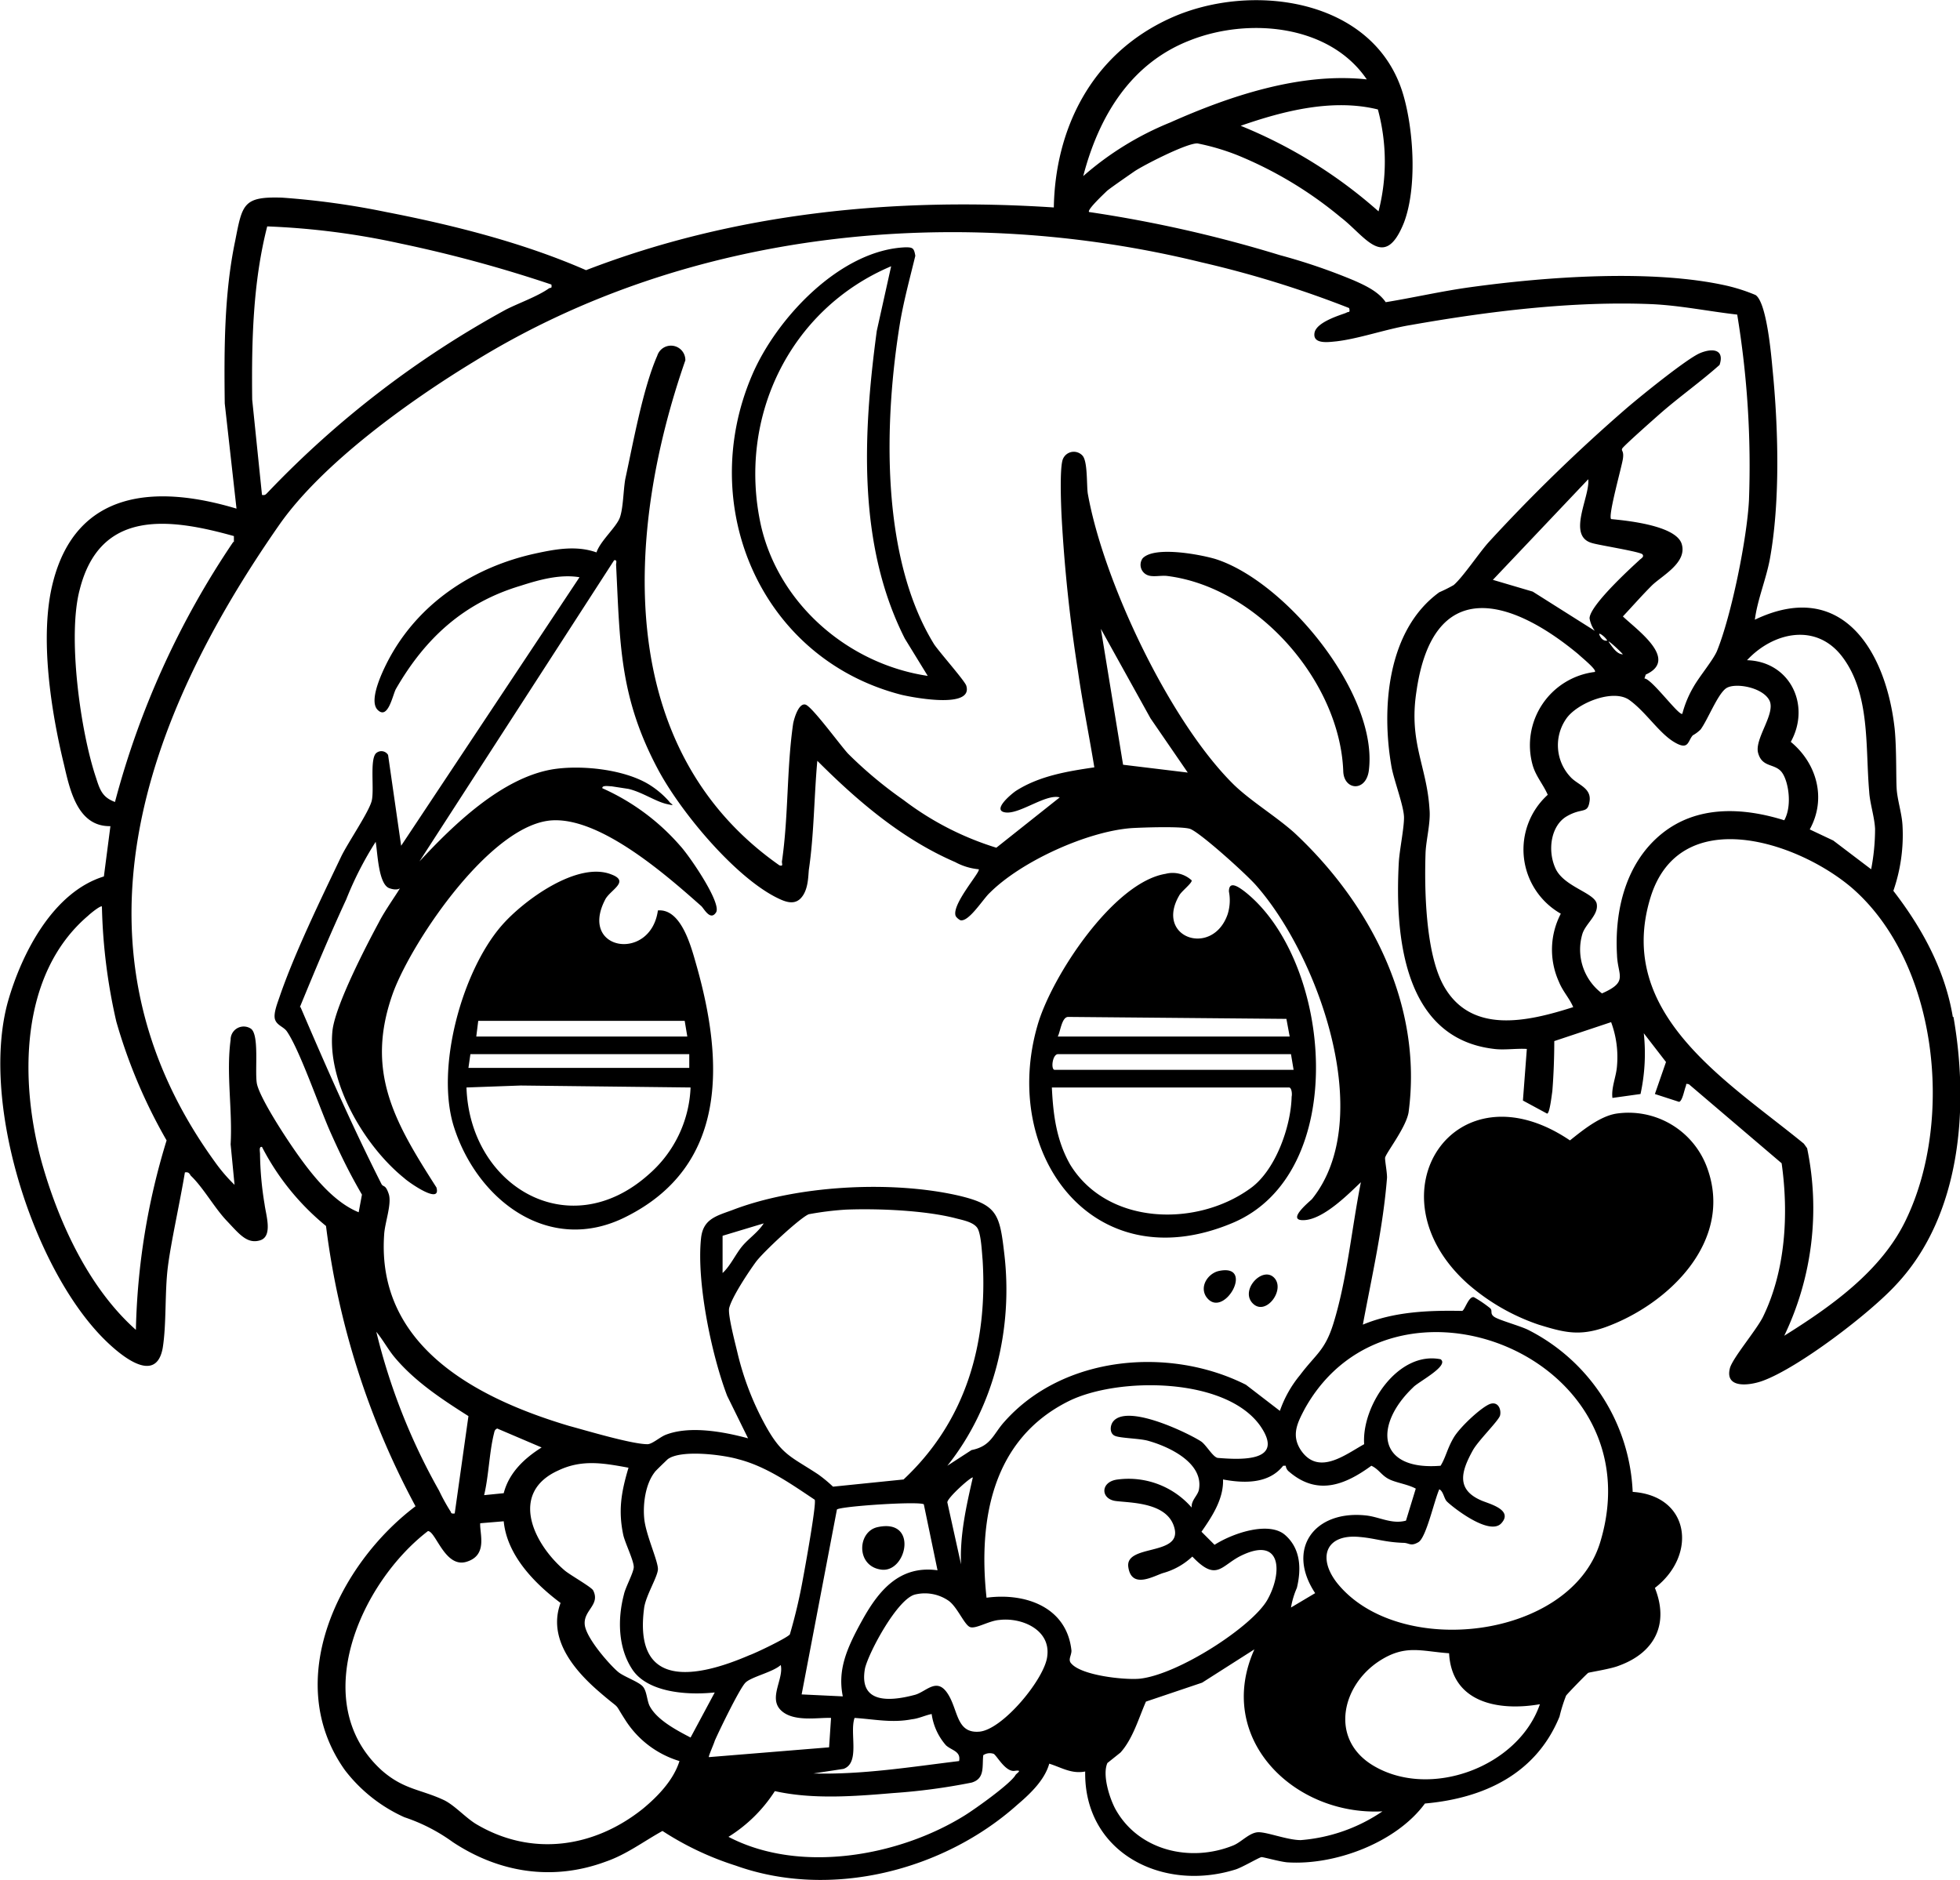 ﻿<svg preserveAspectRatio="xMidYMid meet" id="fc13eb73-f934-424f-a29e-68359339b689" data-name=" 圖層 2" xmlns="http://www.w3.org/2000/svg" width="105.8mm" height="101.5mm" viewBox="0 0 300 287.7">
  <title>1.測試版-杏仁咪魯-zq1 (1)</title>
  <path d="M98.4,276.8ZM299,155.6h-.1c-1.2-7.2-4.7-13.6-9.1-19.3a26.1,26.1,0,0,0,1.4-10c-.1-1.9-.8-3.9-.9-5.7s0-6.1-.3-9.1c-1.3-11.8-8-23.1-21.4-16.7.4-3.1,1.7-6.1,2.3-9.3,1.6-8.8,1.3-20.1.4-29.1-.2-2.2-.9-10.2-2.6-11.3a27.1,27.1,0,0,0-4.3-1.4c-11.4-2.6-27.7-1.4-39.3.2-4.4.6-8.7,1.6-13,2.3-1.1-1.6-3-2.5-4.8-3.3a90.1,90.1,0,0,0-11.4-3.9,198.5,198.5,0,0,0-29.2-6.6c-.4-.3,2.4-2.9,2.7-3.2s2.9-2.1,4.2-3,8.1-4.4,9.7-4.3a35.2,35.2,0,0,1,6.1,1.8,60.4,60.4,0,0,1,15.8,9.5c3.8,2.9,6.7,8.3,9.7.8,2-5.3,1.5-14-.1-19.5C210.5-.3,191.6-2.9,179.2,2.7s-17.7,17.3-17.9,29c-24.4-1.6-48.8.8-71.6,9.6-9.6-4.2-20.3-6.9-30.6-8.9a121.6,121.6,0,0,0-15.9-2.2c-6-.2-6.1,1-7.2,6.6-1.7,8.1-1.7,16.7-1.6,24.9l1.8,16.1C23.9,74.1,11.7,74.9,8.1,89.1,6,97.3,7.8,108.8,9.8,117c.9,3.9,2.1,9.5,7.1,9.4l-1,7.7c-7.8,2.4-12.6,11.8-14.7,19.2-4.1,14.9,3.3,38.8,13.4,50.2,2.1,2.4,9.1,9.3,10.3,2.8.6-3.7.3-8.6.8-12.5s1.8-9.6,2.6-14.4c.6-.1.7.2.9.5,1.9,1.8,3.6,4.9,5.5,6.9s3.1,3.6,5.1,3,.9-3.9.7-5.5a50.1,50.1,0,0,1-.7-7.7c0-.4-.2-1.2.3-1.1a38.2,38.2,0,0,0,9.8,12.1,122.5,122.5,0,0,0,13.7,42.9c-11.8,8.9-20.5,26.8-10.8,40.4a23.7,23.7,0,0,0,9.1,7.2,27.3,27.3,0,0,1,7.4,3.8c7.1,4.7,15.3,6,23.4,3,3.2-1.1,5.8-3.1,8.7-4.7a46,46,0,0,0,11.2,5.3c14.5,5.2,31.8.8,43.1-9.3,2-1.7,4.2-3.8,4.9-6.3,1.9.6,3.4,1.6,5.5,1.2-.2,12.4,11.8,18.5,23,15,1-.3,3.7-1.9,4-1.9s2.8.7,3.9.8c7.3.5,16.7-3,21.1-9,9-.8,17-4.5,20.6-13.3a24.2,24.2,0,0,1,1-3.2c.1-.2,3.2-3.4,3.4-3.5s3.5-.6,4.7-1.1c5.5-2,7.7-6.4,5.5-11.9,6.5-5,5.4-14.1-3.4-14.7a29.2,29.2,0,0,0-16-24.8c-1.2-.6-4.5-1.5-5.2-2s-.2-.9-.6-1.3a18.4,18.4,0,0,0-2.5-1.7c-.8-.2-1.4,2-1.8,2.1-5.1-.1-10.4.1-15.2,2.1,1.4-7.5,3.1-14.9,3.7-22.5,0-.9-.3-2.4-.3-3s3.2-4.6,3.6-7c2.2-16.4-5.8-31.9-17.5-42.8-2.8-2.5-6.6-4.8-9.2-7.3-9.8-9.6-20-31.1-22.4-44.6-.2-1.3,0-4.9-.8-5.8a1.8,1.8,0,0,0-3.1.8c-.4,1.7-.2,6.8-.1,8.7a234.2,234.2,0,0,0,2.5,23.5c.7,4.9,1.7,9.8,2.5,14.7-4.1.6-8.4,1.3-12,3.6-.6.4-3.8,3-1.6,3.3s6.2-2.9,8.3-2.3l-9.7,7.7a45.6,45.6,0,0,1-14.2-7.3,64,64,0,0,1-8.5-7.1c-1.2-1.3-5.5-7.2-6.5-7.5s-1.7,1.9-1.9,2.9c-1,6.9-.7,14-1.7,21-.1.4.3.9-.4.7-25.4-17.8-23.6-50.9-14.4-77.3a2.2,2.2,0,0,0-4.3-.7c-2.2,5-3.7,13.4-4.9,18.9-.3,1.8-.3,4.3-.8,5.8s-3,3.6-3.6,5.4c-3.1-1.1-6.3-.5-9.5.2-9,2-17,7.1-21.7,15.1-1,1.7-3.9,7.2-2.3,8.8s2.3-2.3,2.8-3.2C65.1,97.6,71,92.2,79.7,89.6c2.8-.9,6-1.8,9-1.3L61.4,129.4l-2-13.9a1.2,1.2,0,0,0-1.9-.2c-.9,1.1-.2,5.5-.6,7.2s-3.7,6.5-4.7,8.6c-3.1,6.5-7.1,14.7-9.4,21.4-.3.9-1,2.6-.7,3.5s1.3,1.1,1.8,1.8c2,2.9,5,11.7,6.7,15.5s3,6.4,4.8,9.5l-.5,2.7c-3.7-1.5-6.8-5.3-9.1-8.5s-6.2-9.3-6.5-11.3.4-7.4-.9-8.3a2,2,0,0,0-3.1,1.7c-.7,5.2.3,10.7,0,16l.6,6.2a25.2,25.2,0,0,1-3-3.5C9.2,145.1,22,110,42.8,80.2c6.6-9.4,20-19,29.9-25C105.5,35,146.8,31,183.9,40.1a159.8,159.8,0,0,1,22.6,7c.2.8-.1.5-.4.7s-4.6,1.3-4.9,3.1,2.2,1.4,3.3,1.3c3.5-.4,7.7-1.9,11.4-2.5,11.9-2.1,24.8-3.7,36.9-3.2,4.4.2,8.7,1.1,13.1,1.6a142.2,142.2,0,0,1,1.8,28.4c-.3,5.9-2.7,17.7-4.9,23.1-.6,1.4-2.7,3.9-3.6,5.5a16.2,16.2,0,0,0-1.7,4.1c-.5.4-4.7-5.4-5.8-5.4l.2-.6c5.1-2.3-1.3-6.8-3.5-8.9,1.5-1.6,2.9-3.2,4.4-4.7s5.5-3.5,4.6-6.4-8.8-3.6-10.8-3.8c-.5-.5,1.6-7.9,1.8-9.2s-.3-1.2-.1-1.6,5.3-4.9,6.1-5.6c2.9-2.5,6-4.7,8.8-7.2.8-2.4-1.1-2.6-3-1.8s-8.5,6.1-11.2,8.4A257.7,257.7,0,0,0,227.8,83c-1.5,1.7-3.9,5.3-5.3,6.5a22.6,22.6,0,0,1-2.2,1.1c-8,5.8-8.9,17.8-7.3,26.8.4,2.1,1.9,6,1.9,7.7s-.7,5-.8,6.9c-.6,11.2.7,26.9,14.6,28.5,1.5.2,3.4-.1,5,0l-.6,7.9,3.7,2c.4,0,.7-2.8.8-3.4.2-2.5.3-5.2.3-7.7l8.7-2.9a15.4,15.4,0,0,1,.9,6.7c-.1,1.6-.9,3.3-.7,4.9l4.3-.6a29.1,29.1,0,0,0,.5-9.3l3.4,4.4-1.7,4.9,3.7,1.2c.5-.1.8-1.8,1-2.3s-.1-.5.5-.4L272.7,178c1.1,7.8.6,16.5-2.9,23.6-1.1,2.1-4.5,6.1-5,7.7-.9,3.3,3.1,2.7,5,2,5.5-2,16.5-10.4,20.5-14.8,9.9-10.6,11.1-27.2,8.7-40.9ZM57.6,203.8c1,1.2,1.8,2.7,2.8,3.9,3.1,3.7,7.2,6.4,11.3,9l-2.1,14.9c-.7.1-.5-.2-.7-.4a30.7,30.7,0,0,1-1.7-3.1,94.7,94.7,0,0,1-9.6-24.3Zm40.8,73h0c-7.5,6-17.1,7.4-25.6,2.3-1.6-1-3.2-2.8-4.8-3.6-3.6-1.7-6.2-1.6-9.6-4.6-11.4-10.4-3.2-28.7,7.1-36.6,1.2,0,2.6,5.7,5.9,4.7s2-4.3,2.1-5.9l3.6-.3c.5,5.2,4.7,9.5,8.7,12.5-2,5.4,2,10.2,5.8,13.5s2.1,1.3,4.1,4.4a14.9,14.9,0,0,0,8.3,6.3c-.9,2.9-3.3,5.4-5.6,7.3Zm-24.3-48c.7-2.9.8-6.6,1.5-9.4.1-.4.1-.6.5-.8l6.8,2.9c-2.7,1.7-5,3.9-5.8,7l-3,.3ZM99.4,261h0c-.4-.9-.4-2.2-1-2.9s-2.6-1.4-3.6-2.1-5.1-5.2-5.3-7.4,2.4-3,1.3-5.2c-.2-.5-3.6-2.4-4.4-3.1-4.8-4.1-8.5-11.9-.9-15.3,3.6-1.7,6.9-1.1,10.7-.4-1.1,3.7-1.6,6.5-.8,10.3.3,1.3,1.7,4.1,1.6,5s-1.3,3.1-1.5,4.1c-1,3.8-.9,8.2,1.3,11.5s7.8,4,12.6,3.5l-3.7,6.9c-2.1-1.1-5.2-2.7-6.3-4.9Zm-.8-28.7h0c-.2-2.2.2-5.2,1.6-7,0-.1,1.9-1.9,2-2,2-1.5,8.4-.7,10.8,0,4.3,1.1,8.1,3.8,11.7,6.2.3.6-1.5,10.5-1.8,12.1a80.8,80.8,0,0,1-2,8.5c-.3.5-5.3,2.9-6.2,3.2-8.1,3.5-17.8,5.3-16.1-7.3.3-1.9,2-4.6,2.1-5.8S98.8,234.8,98.6,232.3Zm13-32.1h0c.4-1.7,3-5.6,4.1-7.1s6.8-6.8,8.1-7.3a47.6,47.6,0,0,1,5.6-.7c4.9-.2,12.1.1,16.8,1.3,1.1.3,3,.6,3.5,1.7s.6,3.7.7,4.7c.8,12.9-2.6,24.7-12.1,33.6l-10.8,1.1a21.1,21.1,0,0,0-2.3-1.9c-4.1-2.7-5.5-2.9-8-7.4a44.1,44.1,0,0,1-4.3-11.1c-.3-1.3-1.5-5.8-1.3-6.9Zm-1-5.4v-5.7l6.3-1.9c-.9,1.4-2.3,2.3-3.3,3.5S111.8,193.7,110.6,194.8Zm36.5,44.6h0l-2.1-9.5c0-.7,3.7-4,3.9-3.8-1,4.4-2,8.8-1.8,13.3Zm-16.3,23.5c3.1.2,5.7.8,8.8.2,1-.1,2-.6,3-.8a9.2,9.2,0,0,0,2.2,4.8c.9.8,2.3.9,2,2.4-7.4.9-14.8,2.1-22.3,1.9l4.6-.7c2.6-.9.9-5.5,1.7-7.8Zm-1.8-3.3-6.3-.3,5.4-28.3c.5-.5,12.5-1.3,13.3-.8l2.1,10.1c-5.8-.8-9,3.1-11.5,7.6S128.2,255.6,129,259.6Zm-19.6,6.8c.7-1.6,3.8-8,4.7-8.9s4.2-1.6,5.4-2.7c.5,2.1-1.9,5,0,6.9s5.8,1.1,7.7,1.2l-.3,4.5-18.4,1.5C108.4,268.8,109.3,266.8,109.4,266.4Zm46,5.3c-.9,1.4-6.1,5.1-7.7,6.1-10.1,6.3-25.3,9-36.2,3.3a22.6,22.6,0,0,0,7.1-7c5.8,1.3,12.2.8,18.1.3a93.7,93.7,0,0,0,12-1.6c2.1-.6,1.6-2.5,1.8-4.2a1.8,1.8,0,0,1,1.6-.2c.5.3,1.8,2.8,3.2,2.6s.2.4.1.7Zm4.9-18.3c-.3,3.4-6.8,11.3-10.4,11.6s-3.2-3.4-4.9-5.9-3.3-.1-5.1.3c-3.8,1-8.5,1.3-7.5-4.1.6-2.5,5-10.7,7.7-11.3a6.4,6.4,0,0,1,5,.9c1.4.9,2.5,3.8,3.4,4.1s2.9-1,4.5-1.1c3.4-.4,7.8,1.5,7.3,5.5Zm3.7,1.2h0c-.6-.6,0-1.2,0-2-.7-6.7-7.1-8.9-13-8.1-1.3-12,.9-24.3,12.6-30.1,7.5-3.7,24-3.7,29.3,3.8,3.8,5.5-2.8,5.2-6.5,4.9-.7-.1-1.6-1.7-2.4-2.4s-11.2-6.1-13.6-3.2c-.5.6-.6,1.8.2,2.2s3.9.4,5.2.8c3.2.9,8.5,3.4,7.7,7.5-.2.9-1.2,1.6-1.1,2.7a12.8,12.8,0,0,0-11.3-4.3c-2.7.3-2.7,3-.3,3.3s8.1.2,9,4.3-7.6,2.3-7.1,5.8,4,1.3,5.4.9a10.7,10.7,0,0,0,4.4-2.5c3.8,4,4.4,1.3,7.6-.2,6.1-2.9,6.2,2.7,3.9,6.8s-13.7,11.5-19.6,12.1c-2.4.2-8.8-.5-10.4-2.3Zm37.3-10.8h0l-3.7,2.2a12.7,12.7,0,0,1,.9-3c.7-2.9.6-6-1.8-8.1s-7.8-.4-10.8,1.5l-2-2c1.6-2.3,3.4-5,3.3-8,3.2.6,7,.7,9.2-2.1h.4a1.3,1.3,0,0,0,.5.9c4.3,3.7,8.5,2.1,12.6-.9,1.1.5,1.5,1.4,2.6,2s2.9.8,4.2,1.5l-1.5,4.9c-2.2.6-4.1-.6-6.2-.8C201.2,231.1,196.8,237,201.3,243.8Zm-2.2,37.8h0c-2.1,0-5.3-1.3-6.6-1.2s-2.5,1.5-3.7,2c-6.6,2.7-14.6.8-18.1-5.6-.9-1.7-2-5.2-1.2-7l2-1.6c1.9-2.1,2.8-5.3,3.9-7.8l8.6-2.9,8-5.1c-6.1,13.6,6,25.5,19.6,24.8a25.8,25.8,0,0,1-12.5,4.4Zm11.1-11.4h0c-6.7-4-4.9-12.2.9-16,4-2.6,6.4-1.5,10.7-1.2.4,7.6,7.6,8.9,13.9,7.8-3.3,9.6-16.8,14.6-25.5,9.4Zm34.7-34.1h0c-4.6,14.8-30.8,17.8-40.2,6.2-3.1-3.9-1.8-7.6,3.4-7.1,2.4.2,3.8.8,6.7.9.9,0,1.1.6,2.3-.1s2.4-6.3,3.2-8.1c.6.3.7,1.3,1.1,1.8s6.5,5.5,8.4,3.4-2-3-3.1-3.5c-3.9-1.7-3-4.5-1.3-7.6.8-1.5,4-4.6,4.2-5.4s-.2-2.1-1.4-1.8-4.7,3.5-5.7,5.2-1.2,3-2,4.3c-9.8.8-10.2-6.3-4.2-12,.7-.8,5.6-3.3,4.2-4.3-6.5-1.3-12.1,7.1-11.7,13-2.9,1.6-7,4.9-9.7.9-1.5-2.3-.5-4.2.6-6.3,13.4-24.1,54-8.1,45.2,20.5ZM176.1,109.9l5.7,8.3-9.9-1.2-3.4-20.8ZM46,154.1h-.1c2.3-5.6,4.6-11.1,7.1-16.5a52,52,0,0,1,4.5-8.8c.3,1.6.4,6.5,2.1,7.1s1.9-.5,1.5.2-2.3,3.4-3.1,5c-2,3.7-6.6,12.6-7.1,16.5-.9,8,4.9,17.8,11,22.7.5.5,5.7,4.2,4.9,1.4-6.4-10-11-17.8-6.6-29.9,3-8,15.2-26.1,24.6-26.3,7.4-.2,17.2,8.4,22.5,13.1.4.3,1.4,2.4,2.3,1s-4.1-8.7-5.5-10.2a34.2,34.2,0,0,0-11.9-8.8c-.1-.5,1-.3,1.4-.3l2.6.4c2.1.5,4.1,1.9,5.8,2.3s.6,0,.4-.4a13.7,13.7,0,0,0-3.1-2.6c-3.8-2.3-10.3-3-14.7-2.3-7.8,1.3-15.2,8.5-20.4,14.1L94,85.7c.5-.1.3.4.3.7.6,12,.5,20.1,6.3,31.1,3.4,6.5,11.7,16.5,18.2,19.8,1.2.6,2.7,1.3,3.8.1s1.1-3.2,1.2-4.3c.8-5.4.8-11.2,1.3-16.7,6.2,6.2,13,12,21.1,15.5a9.4,9.4,0,0,0,3.6,1.1c.4.3-4.3,5.5-3.5,7.2a1.9,1.9,0,0,0,.7.6c1.3.3,3.5-3.3,4.5-4.2,4.8-4.8,14.9-9.4,21.7-9.9,1.7-.1,7.5-.3,8.9.1s8.5,6.8,10.1,8.6c9.5,10.7,18.6,35.7,8.6,48.1-.4.4-4.1,3.4-1.1,3.2s6.8-4.1,8.6-5.8c-1.4,7-2.1,14.8-4.2,21.6-1.3,4.2-2.7,4.7-5.1,7.9a17.7,17.7,0,0,0-3.1,5.5l-5.2-4c-11.7-5.9-28-4.5-37,5.7-1.7,1.9-2,3.7-5,4.3l-3.7,2.4c7.2-9,10.1-21.1,8.7-32.6-.7-6-1.1-7.4-7.2-8.8-10.3-2.3-24.7-1.5-34.5,2.3-2.5.9-4.4,1.4-4.7,4.3-.7,6.7,1.6,17.8,4,24.1l3.2,6.5c-3.7-1-9-2-12.7-.5-.9.4-2,1.4-2.7,1.4-2.4,0-9.4-2.1-12-2.8C73,214,57.6,206,58.8,188.9c.1-1.8,1.2-4.7.7-6.2s-.8-1-1.1-1.5c-4.5-8.9-8.5-18-12.4-27.1ZM25.5,174.5h0a105.9,105.9,0,0,0-4.7,29C13.6,197.1,9,187.1,6.4,177.9c-3.4-12.3-3.5-28.8,7.1-37.8.3-.3,1.9-1.6,2.1-1.4a86.5,86.5,0,0,0,2.2,17.6A80.9,80.9,0,0,0,25.5,174.5ZM35.7,82.9a130.3,130.3,0,0,0-18.1,39.8c-1.9-.7-2.3-1.8-2.9-3.7-2.4-7.1-4.4-21.7-2.5-28.8,3.1-12.3,13.6-11,23.6-8.2v.9ZM84,44.1h0c-1.7,1.2-4.5,2.2-6.5,3.2A149,149,0,0,0,41,75.3c-.3.3-.4.5-.9.4L38.6,61.1c-.1-8.9.1-17.9,2.3-26.5a115.1,115.1,0,0,1,20.3,2.6,203.6,203.6,0,0,1,23.2,6.3C84.5,44.2,84.3,43.9,84,44.1ZM210.9,16.7a30.6,30.6,0,0,1,.1,15.6,73.2,73.2,0,0,0-21.1-13.1C196.5,16.9,204,15,210.9,16.7ZM182.2,6.1c8.9-3.5,21.3-2.4,27,6-10.1-1.1-20.9,2.5-30.1,6.6a46.9,46.9,0,0,0-13.3,8.2C168.2,17.7,173.1,9.6,182.2,6.1ZM282,100.5c4.3,5.7,3.5,13.8,4.1,20.6.1,1.8.8,3.8.9,5.7a32.6,32.6,0,0,1-.6,6.2l-5.8-4.4-3.6-1.7c2.6-4.7,1.1-10.1-2.9-13.4,3.1-5.6-.1-12.3-6.7-12.5,4-4.3,10.6-5.8,14.6-.5ZM243.1,73.3h0c.3,2.7-3.4,8.8.7,9.8,1,.3,7.3,1.3,7.6,1.7s-.2.6-.5.9-7.6,6.8-7.6,8.9a4.6,4.6,0,0,0,.8,1.9l-9.5-6-6.1-1.8,14.6-15.4Zm5.3,26.8c-.9,0-1.6-1.1-2.1-1.8S247.9,99.5,248.4,100.1ZM246,98c-.6.1-1-.4-1.2-.9S245.8,97.5,246,98Zm-25.1,52.7h0c-2.7-5-2.9-14.6-2.7-20.3.1-2,.8-4.6.6-6.6-.4-6.6-3.2-10.2-2-18,2.5-17.5,14.1-14.6,24.8-5.7.4.4,2.9,2.4,2.5,2.7a11.3,11.3,0,0,0-9.5,14.3c.5,1.7,1.6,2.9,2.3,4.5a11.3,11.3,0,0,0,2,18.2,11.9,11.9,0,0,0-.3,10.4c.6,1.5,1.6,2.5,2.2,3.9-6.9,2.2-15.7,4.3-19.9-3.4Zm26.6-4.6h0c.1,3.2,1.8,4.1-2.3,5.9a8.4,8.4,0,0,1-3-9.1c.5-1.6,2.5-2.9,2.2-4.6s-5-2.6-6.3-5.4-.7-6.6,1.7-8,3.2-.3,3.5-2.3-1.7-2.5-2.8-3.6a7.1,7.1,0,0,1-.8-9c1.6-2.4,7.2-4.7,9.7-2.9s4.5,5,6.8,6.4,2.1-.1,2.9-1a5.4,5.4,0,0,0,1.2-.9c1.1-1.5,2.6-5.4,3.9-6.3s5.5-.2,6.6,1.8-2.3,5.9-1.7,8.1,2.4,1.6,3.5,2.8,1.8,5.2.5,7.5c-6.4-2-13.4-2.3-18.8,2.1s-7.2,11.6-6.8,18.5Zm44.3,40.4c-3.7,7.9-11.5,13.4-18.7,17.9a45.1,45.1,0,0,0,3.5-28.7l-.5-.7c-11.6-9.5-28.9-19.8-23.5-37.6,4.4-14.5,22.3-8.8,30.8-1.6C296.6,147.2,299.1,171.2,291.8,186.5Zm-44.4-16.1c-2.5.4-5.1,2.5-7.1,4.1-17.6-11.9-30.9,8.2-15.7,21.9a32.1,32.1,0,0,0,10.9,6.3c3.9,1.2,6.2,1.8,10.2.4,9.7-3.5,19.7-13.2,15.6-24.4A12.8,12.8,0,0,0,247.4,170.4ZM140.1,39.1Zm0,0c-.2-1.2-.4-1.3-1.5-1.3-10,.4-19.8,10.9-23.5,19.6-8.6,20.1,1.4,43.4,22.9,48.9,1.7.4,11,2.2,9.9-1.4-.2-.7-4-5-4.9-6.3-8.3-13.4-7.7-34.4-5.2-49.5.6-3.4,1.5-6.7,2.3-10Zm-5.9,11.5c-2.1,15.6-3,32.7,4.3,47.1l3.5,5.7c-12.1-1.8-22.7-10.9-25.5-22.9-3.7-16.5,4.3-33.2,19.9-39.8l-2.2,9.9ZM186,85.5h0c-2.4-.7-9.3-2-11.1-.1a1.7,1.7,0,0,0,.8,2.6c.8.3,2,0,2.9.1,13.9,1.7,26.5,16.2,27,29.9.1,2.9,3.4,3.2,3.9,0,1.6-11.7-12.7-29.1-23.5-32.5Zm2.5,101.7c18.3-7.5,15.5-40.2,2-50.8-.8-.6-2.4-1.8-2.4,0a7.1,7.1,0,0,1-.2,3.5c-2.3,6.6-11.2,3.6-7.4-2.9.3-.6,2-1.9,1.9-2.3a4.3,4.3,0,0,0-4-1c-8,1.3-17.5,15.8-19.6,23.2-5.7,19.7,8.5,39.1,29.7,30.3Zm-25-31.6,33.4.3.5,2.7H161.9c.4-.7.6-3,1.6-3Zm-1.5,5.7h35.6l.4,2.4H161.4c-.6-.1-.3-2.5.6-2.4Zm-1.1,5.1h36.4c.4,0,.5,1,.4,1.4-.1,4.6-2.5,11.4-6.4,14.1-8.2,5.9-21.8,5.6-27.5-3.7-2.1-3.7-2.6-7.6-2.8-11.8ZM95.8,186.2c15.6-7.8,15-23.7,10.8-38.5-.8-2.8-2.3-8.7-5.9-8.4-1.1,7.9-12.1,6.2-8.1-1.6.7-1.5,3.9-2.8,1-3.9-5.2-2.1-13.5,4-16.8,7.8-6.1,7-10.2,21.9-7.3,30.9,3.6,11.2,14.6,19.6,26.3,13.7Zm-22.6-30h31.6l.4,2.4H72.9ZM72,161.3h33.5v2.1H71.7Zm7.7,4.8h0l26,.3a18.6,18.6,0,0,1-6.4,13.3c-12.2,10.9-27.4,1.8-27.9-13.3l8.3-.3Zm106.8,28.4c-1.6.4-2.9,2.3-1.9,3.9C187.2,202.2,192.3,193.2,186.5,194.5Zm5.3,5c2,1.9,5-2.2,3.2-4S189.7,197.5,191.8,199.5Zm-57.5,34.2c-3.1.7-3.3,6,.6,6.5S140.6,232.3,134.3,233.7Z" transform="translate(0 0)"/>
</svg>
